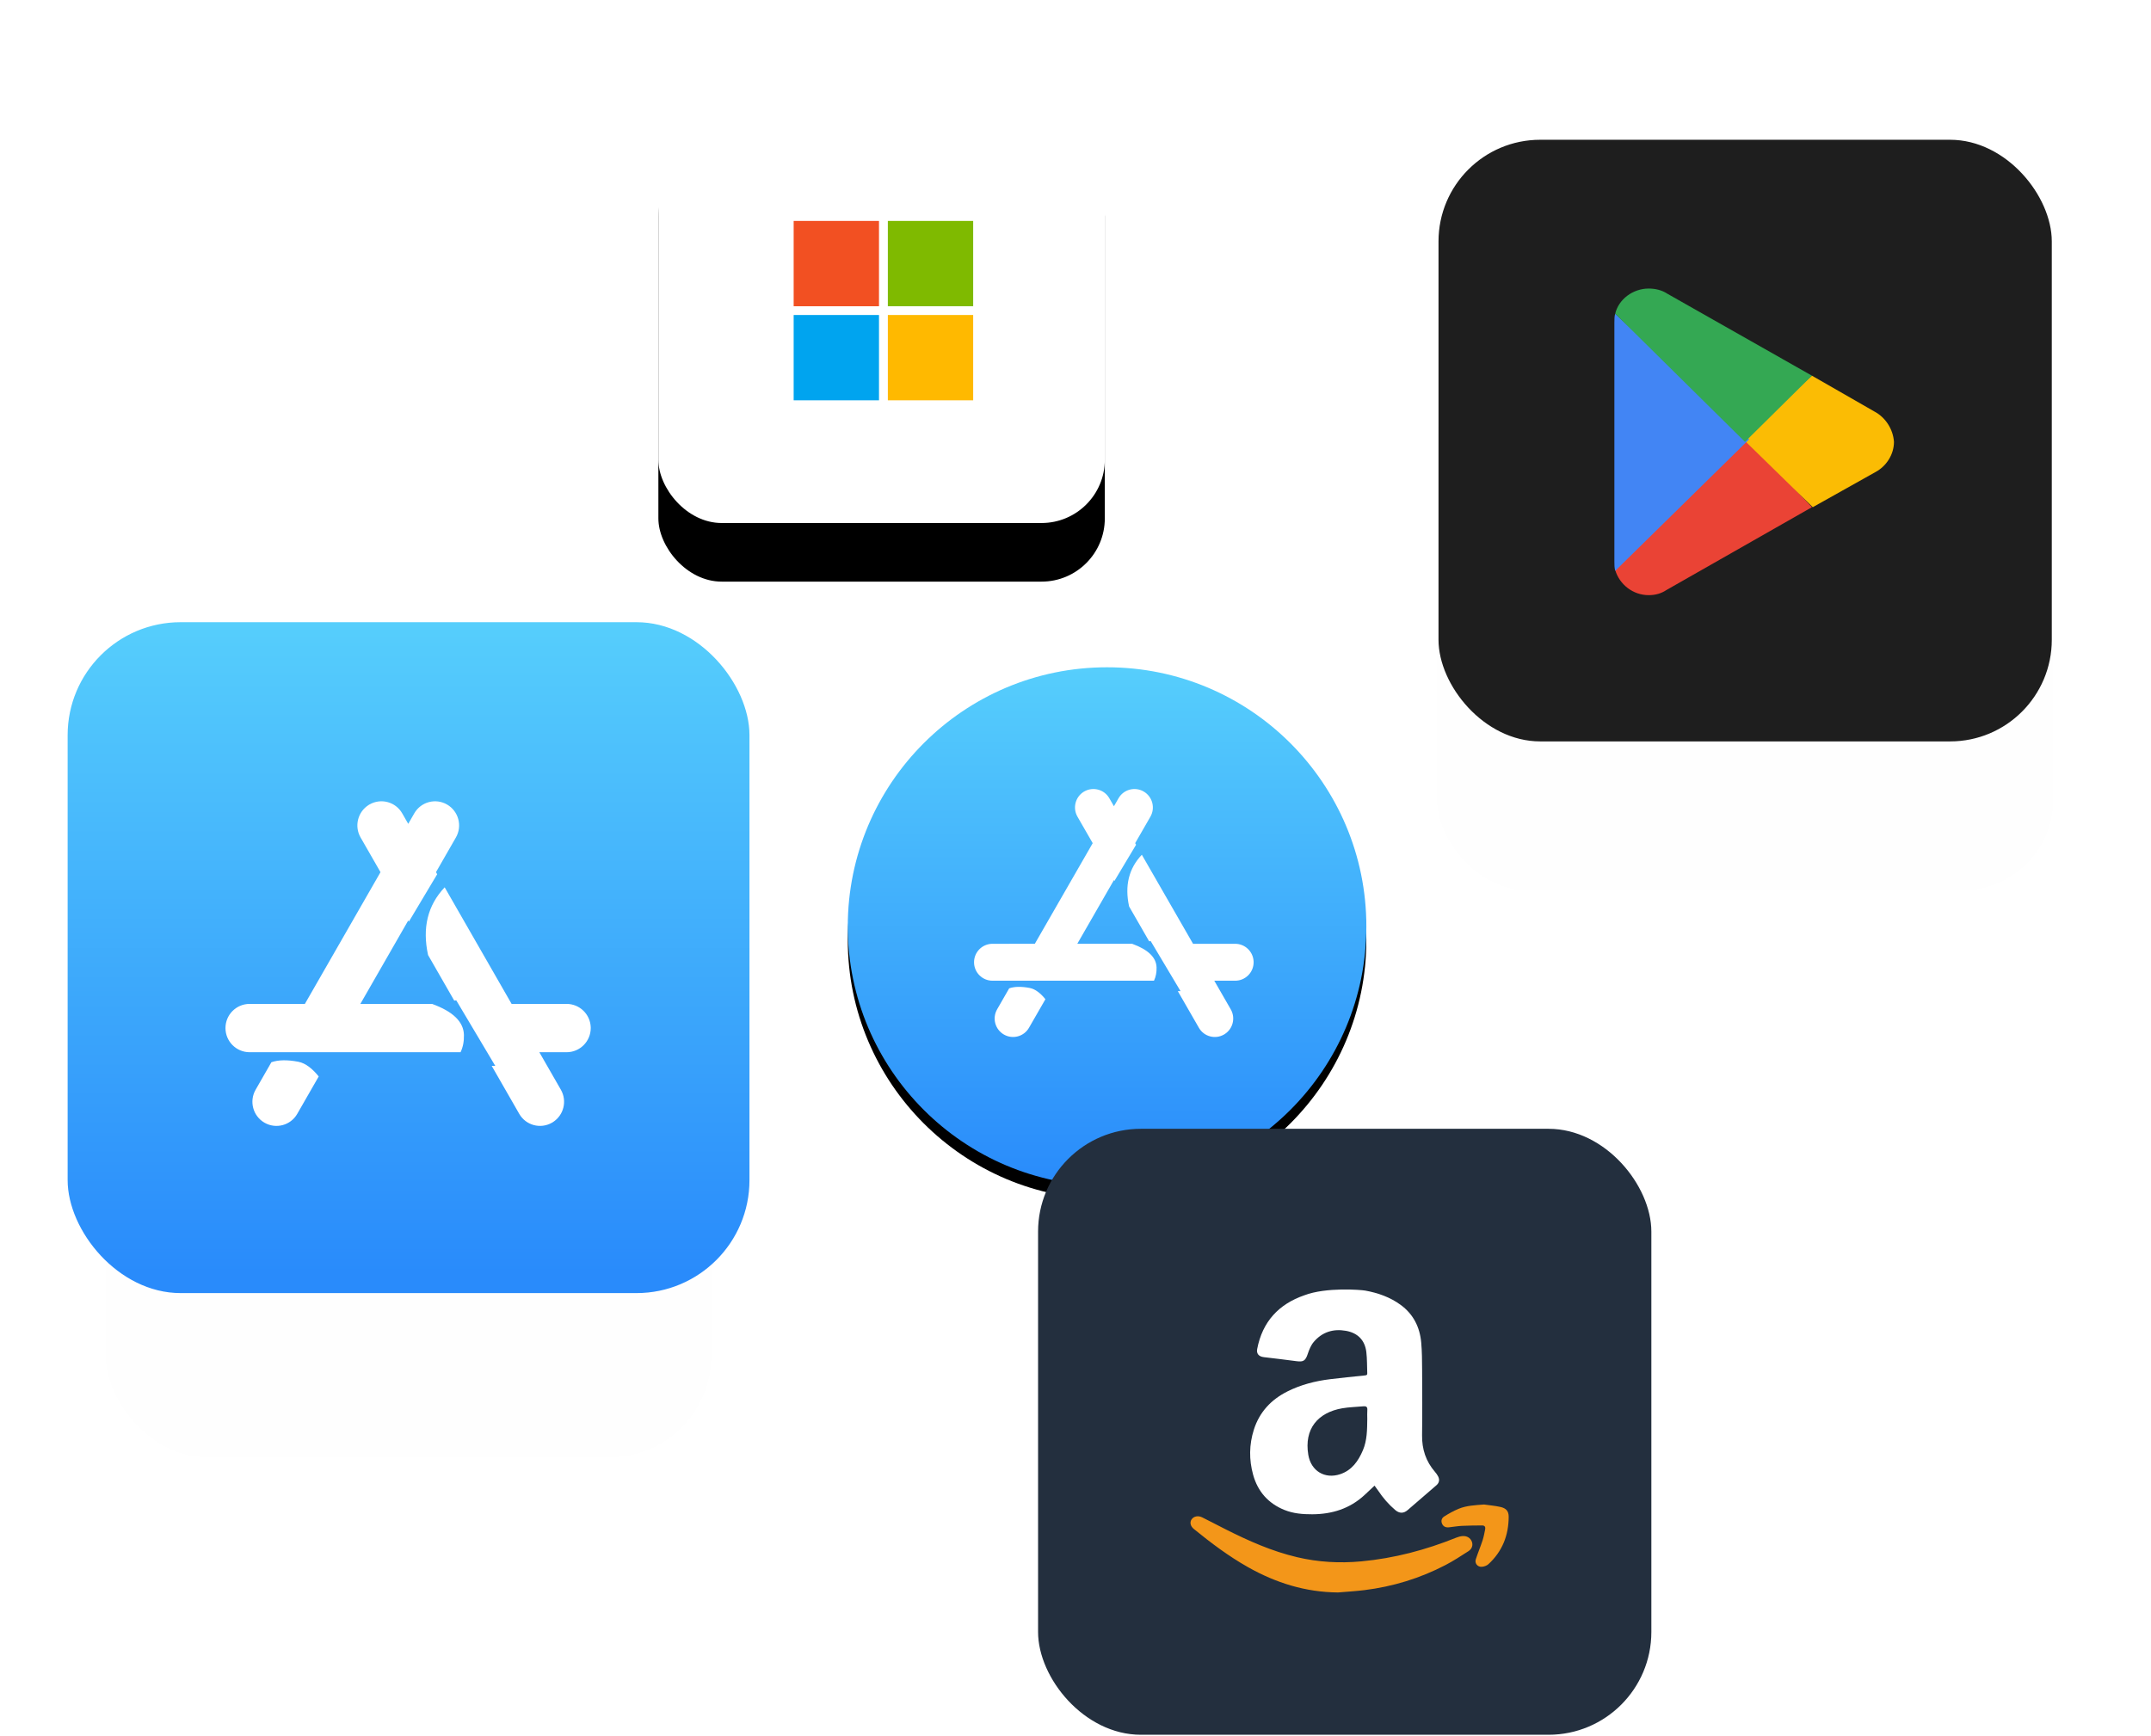 <svg height="385" viewBox="0 0 477 385" width="477" xmlns="http://www.w3.org/2000/svg" xmlns:xlink="http://www.w3.org/1999/xlink"><defs><rect id="a" height="95" rx="14.031" width="99"/><filter id="b" height="212.6%" width="208.1%" x="-54%" y="-44.7%"><feOffset dx="0" dy="11" in="SourceAlpha" result="shadowOffsetOuter1"/><feGaussianBlur in="shadowOffsetOuter1" result="shadowBlurOuter1" stdDeviation="16"/><feColorMatrix in="shadowBlurOuter1" result="shadowMatrixOuter1" type="matrix" values="0 0 0 0 0.949   0 0 0 0 0.949   0 0 0 0 0.949  0 0 0 1 0"/><feOffset dx="0" dy="2" in="SourceAlpha" result="shadowOffsetOuter2"/><feGaussianBlur in="shadowOffsetOuter2" result="shadowBlurOuter2" stdDeviation="5.5"/><feColorMatrix in="shadowBlurOuter2" result="shadowMatrixOuter2" type="matrix" values="0 0 0 0 0.949   0 0 0 0 0.949   0 0 0 0 0.949  0 0 0 1 0"/><feMerge><feMergeNode in="shadowMatrixOuter1"/><feMergeNode in="shadowMatrixOuter2"/></feMerge></filter><filter id="c" height="135%" width="134.7%" x="-17.4%" y="-17.5%"><feGaussianBlur in="SourceGraphic" stdDeviation="7.776"/></filter><linearGradient id="d" x1="50%" x2="50%" y1="97.092%" y2="0%"><stop offset="0" stop-color="#298bfb"/><stop offset="1" stop-color="#56cefc"/></linearGradient><linearGradient id="e" x1="50%" x2="50%" y1="0%" y2="100%"><stop offset="0" stop-color="#56cefc"/><stop offset="1" stop-color="#298bfb"/></linearGradient><circle id="f" cx="57.5" cy="57.5" r="57.5"/><filter id="g" height="111.3%" width="111.3%" x="-5.7%" y="-4.8%"><feOffset dx="0" dy="1" in="SourceAlpha" result="shadowOffsetOuter1"/><feGaussianBlur in="shadowOffsetOuter1" result="shadowBlurOuter1" stdDeviation="2"/><feColorMatrix in="shadowBlurOuter1" result="shadowMatrixOuter1" type="matrix" values="0 0 0 0 0.808   0 0 0 0 0.793   0 0 0 0 0.863  0 0 0 0.845 0"/><feOffset dx="0" dy="2" in="SourceAlpha" result="shadowOffsetOuter2"/><feGaussianBlur in="shadowOffsetOuter2" result="shadowBlurOuter2" stdDeviation="1"/><feColorMatrix in="shadowBlurOuter2" result="shadowMatrixOuter2" type="matrix" values="0 0 0 0 0.849   0 0 0 0 0.869   0 0 0 0 0.906  0 0 0 1 0"/><feMerge><feMergeNode in="shadowMatrixOuter1"/><feMergeNode in="shadowMatrixOuter2"/></feMerge></filter><filter id="h" height="135%" width="130.7%" x="-15.3%" y="-17.5%"><feGaussianBlur in="SourceGraphic" stdDeviation="6.998"/></filter></defs><g fill="none" fill-rule="evenodd" transform="translate(15 21)"><g transform="translate(131)"><use fill="#000" filter="url(#b)" xlink:href="#a"/><use fill="#fff" fill-rule="evenodd" xlink:href="#a"/></g><g fill-rule="nonzero"><path d="m161 28h18.923v18.923h-18.923z" fill="#f25022"/><path d="m181.887 28h18.923v18.923h-18.923z" fill="#7fba00"/><path d="m161 48.865h18.923v18.923h-18.923z" fill="#00a4ef"/><path d="m181.887 48.865h18.923v18.923h-18.923z" fill="#ffb900"/></g><g transform="translate(0 117)"><rect fill="#000" filter="url(#c)" height="133.44" opacity=".05" rx="22.55" width="134.4" x="8.4" y="51.84"/><rect fill="url(#d)" height="148.8" rx="25.056" width="151.2"/><path d="m51.132 97.486c1.699.321 3.243 1.646 4.545 3.266l-4.765 8.302c-1.46 2.543-4.704 3.421-7.247 1.962-.008-.004-.016-.009-.023-.013-2.552-1.482-3.427-4.748-1.958-7.307l3.498-6.098c1.53-.534 3.513-.571 5.949-.11zm32.48-38.682 14.84 25.855 12.189 0c2.886 0 5.239 2.281 5.355 5.138l.004.221c0 2.96-2.399 5.359-5.359 5.359l-6.037-0 4.773 8.315c1.43 2.492.639 5.654-1.76 7.187l-.198.121c-.008.005-.016.009-.023.013-2.543 1.46-5.787.581-7.247-1.962l-6.113-10.649.791 0-8.646-14.529-.453.053-5.801-10.106c-1.316-6.038-.087-11.043 3.685-15.017zm-16.669-18.378c2.543-1.46 5.787-.581 7.247 1.962l1.341 2.336 1.341-2.334c1.46-2.543 4.704-3.421 7.247-1.962.008.004.016.009.023.013 2.552 1.482 3.427 4.748 1.958 7.307l-4.417 7.694.265.461-6.274 10.506-.143-.248-10.617 18.497h15.89l.028.01c4.618 1.674 6.967 3.957 7.047 6.85.04 1.447-.21 2.733-.75 3.86l-46.77-.001c-2.96 0-5.359-2.399-5.359-5.359s2.399-5.359 5.359-5.359l12.25-0 16.769-29.216-4.417-7.696c-1.43-2.492-.639-5.654 1.76-7.187l.198-.121c.008-.005.016-.009.023-.013z" fill="#fff"/></g><g transform="translate(173 127)"><use fill="#000" filter="url(#g)" xlink:href="#f"/><use fill="url(#e)" fill-rule="evenodd" xlink:href="#f"/><path d="m40.348 71.126c1.301.245 2.483 1.257 3.48 2.495l-3.645 6.337c-1.12 1.948-3.607 2.619-5.555 1.498-.004-.002-.008-.005-.012-.007-1.952-1.132-2.622-3.629-1.497-5.586l2.676-4.655c1.171-.408 2.688-.436 4.553-.084zm24.861-29.548 11.358 19.749 9.339.001c2.193 0 3.982 1.724 4.089 3.89l.005.204c0 2.261-1.833 4.094-4.094 4.094l-4.63-.001 3.653 6.349c1.09 1.895.496 4.298-1.317 5.476l-.179.11c-.004.002-.008.005-.012.007-1.948 1.12-4.435.449-5.555-1.498l-4.678-8.132.607.001-6.618-11.098-.348.04-4.44-7.719c-1.007-4.612-.067-8.436 2.82-11.471zm-12.765-14.036c1.948-1.12 4.435-.449 5.555 1.498l1.025 1.782 1.024-1.781c1.12-1.948 3.607-2.619 5.555-1.498.004.002.008.005.012.007 1.952 1.132 2.622 3.629 1.497 5.586l-3.38 5.874.203.352-4.803 8.026-.109-.19-8.125 14.129h12.159l.082.029c3.496 1.277 5.275 3.014 5.337 5.211.031 1.105-.16 2.088-.574 2.949l-35.808-.001c-2.261 0-4.094-1.833-4.094-4.094s1.833-4.094 4.094-4.094l9.385-.001 12.836-22.317-3.38-5.875c-1.09-1.895-.496-4.298 1.317-5.476l.179-.11c.004-.002.008-.005.012-.007z" fill="#fff"/></g><rect fill="#000" filter="url(#h)" height="120" opacity=".05" rx="20.295" width="136.8" x="303.6" y="56.56"/><rect fill="#232f3e" height="134.4" rx="22.801" width="136" x="215.2" y="229.36"/><g transform="translate(249 265)"><path d="m68.705 48.226c-1.185-.264-2.411-.363-3.615-.536-1.937.151-3.859.217-5.637.955-1.114.464-2.179 1.058-3.193 1.701-.556.348-.764.969-.468 1.621.281.619.821.852 1.495.783.957-.095 1.912-.276 2.874-.324 1.501-.076 3.006-.078 4.511-.091.603-.004.772.369.672.866-.169.814-.31 1.641-.568 2.429-.464 1.416-1.041 2.792-1.507 4.206-.291.891.387 1.746 1.348 1.668.501-.039 1.092-.249 1.446-.575 3.114-2.856 4.477-6.431 4.499-10.496.006-1.27-.54-1.915-1.855-2.208m-8.389 6.47c-.46.031-.929.165-1.356.336-6.774 2.732-13.776 4.596-21.122 5.274-4.798.441-9.517.175-14.189-.928-5.613-1.319-10.798-3.635-15.878-6.194-1.733-.872-3.444-1.781-5.183-2.643-.9-.447-1.866-.239-2.336.431-.462.658-.281 1.522.497 2.155 3.794 3.089 7.705 6.035 12.012 8.466 6.149 3.468 12.717 5.548 19.945 5.606 1.949-.167 3.904-.274 5.843-.515 6.356-.786 12.373-2.637 17.998-5.565 1.758-.913 3.417-2.004 5.079-3.07.825-.528 1.055-1.375.758-2.136-.316-.806-1.079-1.289-2.067-1.218" fill="#f39619"/><path d="m33.656 26.349c1.538-.268 3.115-.288 4.674-.439.639-.065.941.132.885.845-.052.658-.01 1.318-.01 1.98-.032 2.351-.032 4.717-.973 6.928-1.026 2.404-2.447 4.433-5.032 5.302-3.397 1.141-6.479-.699-7.077-4.299-.949-5.722 2.081-9.369 7.533-10.318m-12.82 22.55c1.985.802 4.06.967 6.174.959 4.38-.023 8.32-1.233 11.612-4.295.712-.662 1.42-1.332 2.192-2.057.286.394.559.739.802 1.105 1.072 1.606 2.313 3.054 3.779 4.297.915.778 1.832.81 2.747.032 2.142-1.828 4.271-3.673 6.395-5.519.617-.536.756-1.222.378-1.964-.187-.372-.448-.717-.718-1.03-1.997-2.319-2.884-5.007-2.842-8.1.068-4.829.036-9.66.01-14.492-.012-2.02-.02-4.051-.199-6.061-.308-3.446-1.756-6.305-4.561-8.36-2.355-1.72-5.019-2.652-7.837-3.166-1.012-.185-8.688-.798-13.506 1.034-5.649 1.947-9.311 5.82-10.473 11.93-.193 1.017.348 1.665 1.48 1.797 2.427.286 4.849.571 7.268.895 1.526.207 1.973-.13 2.466-1.622.312-.94.716-1.931 1.341-2.664 1.872-2.199 4.342-2.948 7.113-2.453 2.562.455 4.211 2.006 4.537 4.707.185 1.557.143 3.145.205 4.719.016.441-.276.447-.599.479-2.564.266-5.132.516-7.692.833-3.262.404-6.421 1.212-9.395 2.699-3.604 1.805-6.206 4.553-7.459 8.482-1.052 3.304-1.09 6.677-.163 10.013 1.042 3.748 3.383 6.362 6.944 7.804" fill="#fff"/></g><g fill-rule="nonzero"><rect fill="#1e1e1e" height="133.44" rx="22.55" width="136" x="304" y="10"/><g transform="translate(343 43)"><path d="m28.772 32.514-28.587 29.913c.928 3.158 3.898 5.574 7.425 5.574 1.485 0 2.784-.372 3.898-1.115l32.299-18.393z" fill="#ea4335"/><path d="m57.731 27.311-13.922-7.989-15.593 13.749 15.778 15.421 13.922-7.803c2.413-1.301 4.084-3.902 4.084-6.689-.186-2.787-1.856-5.388-4.269-6.689z" fill="#fbbc04"/><path d="m.186 5.574c-.186.557-.186 1.301-.186 2.044v52.951c0 .743 0 1.301.186 2.044l29.701-29.169z" fill="#4285f4"/><path d="m28.958 34 14.85-14.678-32.114-18.208c-1.114-.743-2.599-1.115-4.084-1.115-3.527 0-6.683 2.415-7.425 5.574z" fill="#34a853"/></g></g></g></svg>
